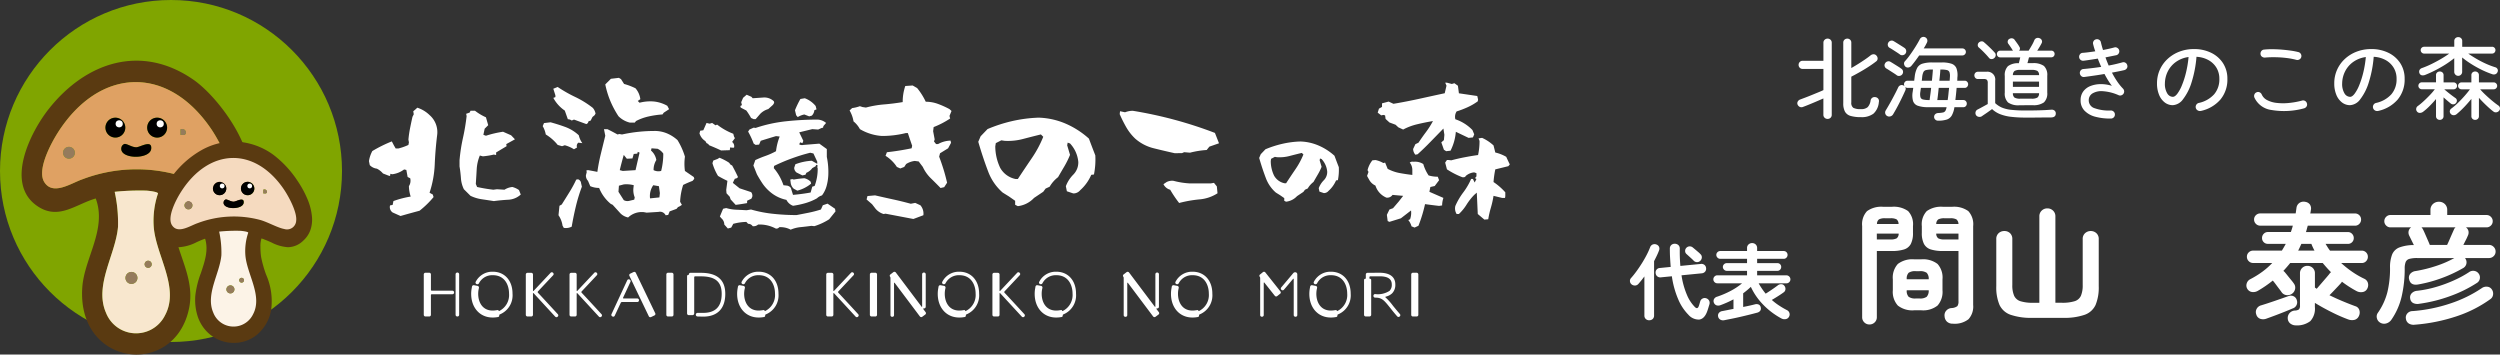 <svg xmlns="http://www.w3.org/2000/svg" width="423.109" height="60.001" viewBox="0 0 423.109 60.001">
  <rect x="0" y="0" width="423.109" height="60.001" fill="#333333" stroke="none"/>
  <g id="グループ_36641" data-name="グループ 36641" transform="translate(-662 12461)">
    <path id="パス_50699" data-name="パス 50699" d="M-93.016,1.782a1.4,1.4,0,0,1-1-.341,1.343,1.343,0,0,1-.407-.913A1.159,1.159,0,0,1-94.16-.4a1.3,1.3,0,0,1,.88-.462,1.8,1.8,0,0,0,1.023-.33,1.345,1.345,0,0,0,.187-.836v-8.492h-2.618a6.689,6.689,0,0,1-2.068-.264,1.955,1.955,0,0,1-1.155-.935,4,4,0,0,1-.363-1.881v-1.122a3.252,3.252,0,0,1,.836-2.552A4.173,4.173,0,0,1-94.688-18h1.54a4.126,4.126,0,0,1,2.739.726,3.278,3.278,0,0,1,.825,2.552V-1.386a3.176,3.176,0,0,1-.8,2.42A3.792,3.792,0,0,1-93.016,1.782Zm-14.124.132a1.2,1.2,0,0,1-.869-.352,1.2,1.2,0,0,1-.363-.9v-15.4a3.245,3.245,0,0,1,.825-2.53A4.126,4.126,0,0,1-104.808-18h1.452a4.167,4.167,0,0,1,2.761.726,3.245,3.245,0,0,1,.825,2.53V-13.6a4,4,0,0,1-.363,1.881,1.955,1.955,0,0,1-1.144.935,6.669,6.669,0,0,1-2.079.264h-2.53V.66a1.2,1.2,0,0,1-.363.9A1.231,1.231,0,0,1-107.14,1.914Zm7.59-2.4a3.969,3.969,0,0,1-2.783-.8,3.46,3.46,0,0,1-.847-2.607V-5.72a3.416,3.416,0,0,1,.847-2.607,4.045,4.045,0,0,1,2.783-.781h1.166a4,4,0,0,1,2.772.781,3.444,3.444,0,0,1,.836,2.607v1.826a3.488,3.488,0,0,1-.836,2.607,3.925,3.925,0,0,1-2.772.8Zm.264-2h.616a1.89,1.89,0,0,0,1.221-.286,1.516,1.516,0,0,0,.341-1.1h-3.718a1.459,1.459,0,0,0,.319,1.1A1.89,1.89,0,0,0-99.286-2.486Zm-1.54-3.256h3.718a1.473,1.473,0,0,0-.341-1.089,1.948,1.948,0,0,0-1.221-.275h-.616a1.948,1.948,0,0,0-1.221.275A1.418,1.418,0,0,0-100.826-5.742Zm6.4-6.732h2.354v-.99h-3.762a.976.976,0,0,0,.341.8A2.155,2.155,0,0,0-94.424-12.474Zm-11.462,0h2.288a2.155,2.155,0,0,0,1.067-.187.976.976,0,0,0,.341-.8h-3.7Zm10.054-2.618h3.762a1.019,1.019,0,0,0-.352-.781,2.086,2.086,0,0,0-1.056-.187h-.946a2.162,2.162,0,0,0-1.056.187A.932.932,0,0,0-95.832-15.092Zm-10.032,0h3.652a.967.967,0,0,0-.33-.781,2.086,2.086,0,0,0-1.056-.187h-.88a2.094,2.094,0,0,0-1.045.187A.948.948,0,0,0-105.864-15.092ZM-79.552.792a10.6,10.6,0,0,1-3.7-.517,3.25,3.25,0,0,1-1.881-1.683,7.608,7.608,0,0,1-.539-3.146V-12.54a1.29,1.29,0,0,1,.4-1A1.38,1.38,0,0,1-84.3-13.9a1.341,1.341,0,0,1,.957.363,1.309,1.309,0,0,1,.385,1v7.766a4.406,4.406,0,0,0,.308,1.826,1.748,1.748,0,0,0,1.067.924,6.812,6.812,0,0,0,2.145.264h1.056V-16.368a1.3,1.3,0,0,1,.4-.99,1.33,1.33,0,0,1,.946-.374,1.357,1.357,0,0,1,.968.374,1.3,1.3,0,0,1,.4.99V-1.76h1.1a6.921,6.921,0,0,0,2.156-.264,1.71,1.71,0,0,0,1.067-.924,4.551,4.551,0,0,0,.3-1.826V-12.54a1.272,1.272,0,0,1,.407-1A1.391,1.391,0,0,1-69.7-13.9a1.38,1.38,0,0,1,.968.363,1.29,1.29,0,0,1,.4,1v7.986a7.749,7.749,0,0,1-.528,3.146A3.208,3.208,0,0,1-70.708.275a10.483,10.483,0,0,1-3.7.517ZM-34.98,2.068a1.511,1.511,0,0,1-.913-.3A1.143,1.143,0,0,1-36.344.88a1.226,1.226,0,0,1,.3-.88,1.3,1.3,0,0,1,.869-.44,1.326,1.326,0,0,0,.737-.2.973.973,0,0,0,.165-.682V-6.732a1.21,1.21,0,0,1,.374-.924,1.242,1.242,0,0,1,.88-.352,1.269,1.269,0,0,1,.9.352,1.21,1.21,0,0,1,.374.924v2.4q.066.044.143.1a1.228,1.228,0,0,0,.165.1q.286-.33.748-.869t.88-1.023q.418-.484.55-.66a.437.437,0,0,1,.11-.143,1.547,1.547,0,0,1,.132-.1q-.374-.374-.726-.77t-.682-.792h-5.5q-.286.352-.572.682t-.594.66a1.1,1.1,0,0,1,.308.286q.132.154.44.539t.616.759a6.058,6.058,0,0,1,.418.55,1.13,1.13,0,0,1,.209.924,1.26,1.26,0,0,1-.539.814,1.289,1.289,0,0,1-.924.22,1.161,1.161,0,0,1-.814-.484q-.132-.2-.418-.572t-.561-.748q-.275-.374-.429-.55a.472.472,0,0,1-.088-.11A19.435,19.435,0,0,1-41.36-3.806a1.532,1.532,0,0,1-.99.231,1.091,1.091,0,0,1-.836-.539,1.1,1.1,0,0,1-.11-.891,1.184,1.184,0,0,1,.638-.759,15.241,15.241,0,0,0,2.024-1.254,12.512,12.512,0,0,0,1.672-1.474H-42.2a1.018,1.018,0,0,1-.748-.308,1.018,1.018,0,0,1-.308-.748.983.983,0,0,1,.308-.737,1.038,1.038,0,0,1,.748-.3h4.862q.176-.286.341-.572t.319-.572H-39.71a.957.957,0,0,1-.7-.286.957.957,0,0,1-.286-.7.994.994,0,0,1,.286-.715.939.939,0,0,1,.7-.3h3.894l.176-.528q.088-.264.154-.55h-5.522a.993.993,0,0,1-.726-.308.993.993,0,0,1-.308-.726.983.983,0,0,1,.308-.737,1.011,1.011,0,0,1,.726-.3H-35l.132-.924a1.207,1.207,0,0,1,.506-.858,1.263,1.263,0,0,1,.99-.176,1.167,1.167,0,0,1,.77.44,1.185,1.185,0,0,1,.176.924q-.022.154-.044.3a2.426,2.426,0,0,1-.066.3h7.568a1,1,0,0,1,.737.3,1,1,0,0,1,.3.737,1.011,1.011,0,0,1-.3.726.983.983,0,0,1-.737.308h-7.986q-.088.286-.154.55t-.154.528h7.106a.939.939,0,0,1,.7.3.994.994,0,0,1,.286.715.957.957,0,0,1-.286.7.957.957,0,0,1-.7.286h-3.784l.352.572a6.691,6.691,0,0,0,.4.572h5.368a1,1,0,0,1,.737.3,1,1,0,0,1,.3.737,1.038,1.038,0,0,1-.3.748.983.983,0,0,1-.737.308H-27.3A16.559,16.559,0,0,0-25.41-6.985a14.518,14.518,0,0,0,2.046,1.177,1.1,1.1,0,0,1,.583.682,1.3,1.3,0,0,1-.1.968,1.038,1.038,0,0,1-.781.583,1.584,1.584,0,0,1-1.045-.165A18.241,18.241,0,0,1-27.17-5.324l-.132.2q-.132.154-.473.517t-.748.792q-.407.429-.759.781,1.122.55,2.255,1.023t2.1.825a1,1,0,0,1,.7.671,1.334,1.334,0,0,1-.066.979,1.138,1.138,0,0,1-.759.671,1.866,1.866,0,0,1-1.067-.077,27.091,27.091,0,0,1-2.739-1.2q-1.529-.759-2.893-1.6v.7a3.1,3.1,0,0,1-.77,2.387A3.7,3.7,0,0,1-34.98,2.068ZM-40,.946a1.529,1.529,0,0,1-1.023,0A1.065,1.065,0,0,1-41.668.22a1.125,1.125,0,0,1,.055-.935,1.18,1.18,0,0,1,.759-.605q1.012-.308,2.288-.748t2.332-.814a1.08,1.08,0,0,1,.88.022,1,1,0,0,1,.55.682A1.087,1.087,0,0,1-35.53-.792q-.506.22-1.3.539t-1.639.638Q-39.314.7-40,.946Zm5.412-11.528h2.772q-.154-.286-.286-.572t-.242-.572h-1.694l-.264.572Q-34.43-10.868-34.584-10.582ZM-20.7,1.606a1.158,1.158,0,0,1-.55-.737A1.062,1.062,0,0,1-21.1-.044a10.761,10.761,0,0,0,1.617-3.5,17.023,17.023,0,0,0,.451-4.114,5.965,5.965,0,0,1,.352-2.266,2.177,2.177,0,0,1,1.232-1.2A7.123,7.123,0,0,1-15-11.528q-.22-.44-.44-.891t-.33-.671a1.189,1.189,0,0,1-.121-.781,1.058,1.058,0,0,1,.429-.649h-3.5a.993.993,0,0,1-.726-.308A.993.993,0,0,1-20-15.554a1.018,1.018,0,0,1,.308-.748.993.993,0,0,1,.726-.308h6.776v-.836a1.324,1.324,0,0,1,.418-1.023,1.44,1.44,0,0,1,1.012-.385,1.4,1.4,0,0,1,1,.385,1.342,1.342,0,0,1,.407,1.023v.836h6.644a1.018,1.018,0,0,1,.748.308,1.018,1.018,0,0,1,.308.748.993.993,0,0,1-.308.726,1.018,1.018,0,0,1-.748.308H-6.182a1.058,1.058,0,0,1,.429.649,1.189,1.189,0,0,1-.121.781,6.351,6.351,0,0,1-.308.671q-.22.429-.44.869h4.334a1.08,1.08,0,0,1,.792.33,1.08,1.08,0,0,1,.33.792,1.044,1.044,0,0,1-.33.781,1.1,1.1,0,0,1-.792.319H-6.336a.509.509,0,0,0,.066.11,1.108,1.108,0,0,1,.154.88,1.119,1.119,0,0,1-.572.726,22.838,22.838,0,0,1-3.5,1.639,22.932,22.932,0,0,1-4.048,1.111q-1.32.242-1.562-.858a1.016,1.016,0,0,1,.187-.935,1.4,1.4,0,0,1,.913-.473,23.1,23.1,0,0,0,3.553-.891,17.225,17.225,0,0,0,3-1.309h-6.27a4.8,4.8,0,0,0-1.342.143.938.938,0,0,0-.627.528,3,3,0,0,0-.165,1.133,20.4,20.4,0,0,1-.517,4.7A11.373,11.373,0,0,1-18.81,1.122a1.571,1.571,0,0,1-.858.616A1.291,1.291,0,0,1-20.7,1.606Zm5.808.352a1.534,1.534,0,0,1-.968-.209,1.1,1.1,0,0,1-.484-.8,1.051,1.051,0,0,1,.231-.891,1.155,1.155,0,0,1,.891-.407A26.146,26.146,0,0,0-8.8-1.65,21.577,21.577,0,0,0-3.52-4.224a1.331,1.331,0,0,1,.935-.253,1.019,1.019,0,0,1,.759.429,1.228,1.228,0,0,1,.231.924,1.082,1.082,0,0,1-.451.748A21.086,21.086,0,0,1-7.8.539,29.545,29.545,0,0,1-14.894,1.958Zm.792-3.542a1.633,1.633,0,0,1-1.023-.132.975.975,0,0,1-.495-.748,1.011,1.011,0,0,1,.22-.869,1.423,1.423,0,0,1,.924-.451,18.736,18.736,0,0,0,3.223-.649A23.034,23.034,0,0,0-8.184-5.566,17.856,17.856,0,0,0-5.676-6.93a1.171,1.171,0,0,1,.913-.22,1.115,1.115,0,0,1,.737.462,1.078,1.078,0,0,1,.187.869,1.063,1.063,0,0,1-.473.693A21.9,21.9,0,0,1-8.822-2.9,25.307,25.307,0,0,1-14.1-1.584Zm1.8-9.966h2.926q.176-.352.407-.891t.451-1.034l.308-.693a.854.854,0,0,1,.264-.352h-5.764a1.272,1.272,0,0,1,.242.33q.11.2.33.7t.462,1.056Q-12.43-11.88-12.3-11.55Z" transform="translate(1085.53 -12408)" fill="#fff"/>
    <path id="パス_50698" data-name="パス 50698" d="M-17.794.252a8.262,8.262,0,0,1-1.673-2.513A15.439,15.439,0,0,1-20.58-6.244l-1.848.182a.781.781,0,0,1-.616-.168.765.765,0,0,1-.28-.546.766.766,0,0,1,.154-.588.745.745,0,0,1,.56-.28l1.834-.182q-.056-.714-.1-1.484t-.042-1.61a.782.782,0,0,1,.238-.609.84.84,0,0,1,.588-.217.885.885,0,0,1,.609.217.788.788,0,0,1,.245.623q-.014.784.014,1.519t.084,1.393l3.458-.336a.8.8,0,0,1,.616.161.742.742,0,0,1,.28.539.752.752,0,0,1-.161.6.826.826,0,0,1-.567.287l-3.43.336a13.289,13.289,0,0,0,.931,3.346,6.4,6.4,0,0,0,1.337,2.03q.434.42.644-.14.07-.182.133-.406t.119-.406a.768.768,0,0,1,.42-.5.787.787,0,0,1,.616-.028.837.837,0,0,1,.476.4.865.865,0,0,1,.042.637q-.084.266-.189.616t-.217.644q-.462,1.19-1.323,1.3A2.317,2.317,0,0,1-17.794.252Zm-6.622.952A.822.822,0,0,1-24.99.987a.765.765,0,0,1-.238-.595V-6.216q-.5.686-1.008,1.26a.784.784,0,0,1-.567.28.891.891,0,0,1-.609-.21.759.759,0,0,1-.259-.5.7.7,0,0,1,.189-.56q.448-.5.924-1.155t.917-1.358q.441-.707.8-1.4a12.7,12.7,0,0,0,.581-1.281.783.783,0,0,1,.448-.483.841.841,0,0,1,.63.007.747.747,0,0,1,.441.406.8.8,0,0,1-.021.63q-.154.42-.371.868t-.455.91v9.2a.765.765,0,0,1-.238.595A.84.84,0,0,1-24.416,1.2Zm8.652-10.066a.751.751,0,0,1-.553.224.774.774,0,0,1-.567-.238q-.14-.154-.371-.364l-.462-.42-.385-.35a.653.653,0,0,1-.231-.5.744.744,0,0,1,.189-.525.767.767,0,0,1,.525-.266.8.8,0,0,1,.581.182q.154.126.413.343t.511.434a4.345,4.345,0,0,1,.378.357.711.711,0,0,1,.231.567A.842.842,0,0,1-15.764-8.862ZM-11.746,1.2a.943.943,0,0,1-.658-.119.774.774,0,0,1-.35-.539.7.7,0,0,1,.154-.6.912.912,0,0,1,.56-.294q.378-.07.861-.168t1.029-.2V-2.338q-.546.294-1.1.539t-1.085.441a1.016,1.016,0,0,1-.7.028.762.762,0,0,1-.434-.448.739.739,0,0,1,.014-.581.833.833,0,0,1,.532-.427,15.239,15.239,0,0,0,2.331-1,10.9,10.9,0,0,0,1.9-1.267H-12.88a.648.648,0,0,1-.476-.2.648.648,0,0,1-.2-.476.648.648,0,0,1,.2-.476.648.648,0,0,1,.476-.2h5.026v-.756h-3.43a.632.632,0,0,1-.462-.2.632.632,0,0,1-.2-.462.609.609,0,0,1,.2-.455.644.644,0,0,1,.462-.189h3.43v-.728H-12.39a.632.632,0,0,1-.462-.2.632.632,0,0,1-.2-.462.625.625,0,0,1,.2-.469.644.644,0,0,1,.462-.189h4.536v-.49a.8.8,0,0,1,.252-.623.86.86,0,0,1,.6-.231.853.853,0,0,1,.609.231.815.815,0,0,1,.245.623v.49h4.494a.637.637,0,0,1,.469.189.637.637,0,0,1,.189.469.644.644,0,0,1-.189.462.625.625,0,0,1-.469.2H-6.146v.728h3.43a.614.614,0,0,1,.462.189.632.632,0,0,1,.182.455.657.657,0,0,1-.182.462.6.6,0,0,1-.462.2h-3.43V-6.4H-1.19a.648.648,0,0,1,.476.2.648.648,0,0,1,.2.476.648.648,0,0,1-.2.476.648.648,0,0,1-.476.2h-4.7q.266.476.567.917T-4.7-3.3q.336-.21.735-.476t.756-.518q.357-.252.553-.406a.871.871,0,0,1,.595-.2.64.64,0,0,1,.539.287.817.817,0,0,1,.168.574.7.7,0,0,1-.28.5q-.336.252-.917.623t-1.113.679A10.065,10.065,0,0,0-2.443-1.3,14.464,14.464,0,0,0-1.078-.5a.777.777,0,0,1,.392.455A.769.769,0,0,1-.742.588a.76.76,0,0,1-.56.42A1.1,1.1,0,0,1-2.03.9,12.5,12.5,0,0,1-5.068-1.379,10.857,10.857,0,0,1-7.21-4.452a14.1,14.1,0,0,1-1.3,1.092v2.31q.588-.112,1.113-.231t.9-.217a.91.91,0,0,1,.616.042.605.605,0,0,1,.336.448A.668.668,0,0,1-5.628-.4a.912.912,0,0,1-.5.315Q-6.65.056-7.35.231T-8.827.588Q-9.6.77-10.36.924Z" transform="translate(965.53 -12408)" fill="#fff"/>
    <path id="パス_50700" data-name="パス 50700" d="M-108.585.825a5.957,5.957,0,0,1-1.755-.21,1.561,1.561,0,0,1-.945-.728,2.956,2.956,0,0,1-.285-1.418V-11.775a.652.652,0,0,1,.2-.5.692.692,0,0,1,.488-.187.666.666,0,0,1,.48.188.665.665,0,0,1,.195.5v4.29q.555-.315,1.155-.69t1.148-.75q.547-.375.923-.675a.823.823,0,0,1,.532-.217.623.623,0,0,1,.5.232.7.7,0,0,1,.195.5.585.585,0,0,1-.255.48q-.51.4-1.253.885t-1.522.923q-.78.443-1.425.773v4.35a1.019,1.019,0,0,0,.345.923,2.6,2.6,0,0,0,1.275.218,1.647,1.647,0,0,0,1.147-.33,2.055,2.055,0,0,0,.5-1.14.677.677,0,0,1,.315-.473.712.712,0,0,1,.585-.067.659.659,0,0,1,.495.825A2.942,2.942,0,0,1-106.463.24,3.324,3.324,0,0,1-108.585.825Zm-5.64.3a.7.7,0,0,1-.5-.195.664.664,0,0,1-.21-.51V-2.34q-.51.225-1.147.5t-1.238.518q-.6.248-1.05.412a.687.687,0,0,1-.562,0,.758.758,0,0,1-.368-.39.588.588,0,0,1,.03-.518.756.756,0,0,1,.435-.353q.315-.12.818-.308t1.065-.42l1.1-.45q.533-.217.923-.4V-7.335h-3.525a.64.64,0,0,1-.48-.2.678.678,0,0,1-.195-.488.678.678,0,0,1,.195-.488.64.64,0,0,1,.48-.2h3.525V-11.76a.664.664,0,0,1,.21-.51.7.7,0,0,1,.5-.195.7.7,0,0,1,.5.195.676.676,0,0,1,.2.51V.42a.676.676,0,0,1-.2.51A.7.7,0,0,1-114.225,1.125Zm18.69.3a.659.659,0,0,1-.45-.173A.628.628,0,0,1-96.195.8.616.616,0,0,1-96.007.33a.749.749,0,0,1,.5-.2,5.56,5.56,0,0,0,.8-.09.631.631,0,0,0,.412-.263,1.714,1.714,0,0,0,.21-.638h-3.1a5.089,5.089,0,0,1-1.763-.24,1.28,1.28,0,0,1-.81-.8,3.561,3.561,0,0,1-.067-1.523l.1-.7h-.975a.545.545,0,0,1-.39-.18.666.666,0,0,1,.015.63q-.18.405-.435.945t-.548,1.118q-.292.578-.577,1.088t-.5.87a.751.751,0,0,1-.45.345.67.67,0,0,1-.555-.06.66.66,0,0,1-.323-.42.677.677,0,0,1,.082-.525q.21-.345.5-.847t.592-1.058q.3-.555.57-1.08t.45-.915a.665.665,0,0,1,.375-.352.59.59,0,0,1,.495.023.631.631,0,0,1,.21.15.686.686,0,0,1-.1-.345.588.588,0,0,1,.173-.42.551.551,0,0,1,.412-.18h1.14l.09-.72a4.2,4.2,0,0,1,.427-1.47,1.531,1.531,0,0,1,.885-.7A5.463,5.463,0,0,1-96.51-8.43h1.62a4.933,4.933,0,0,1,1.643.217,1.367,1.367,0,0,1,.825.75,3.36,3.36,0,0,1,.173,1.508q-.015.15-.015.3t-.015.315h1.26a.545.545,0,0,1,.42.18.6.6,0,0,1,.165.42.629.629,0,0,1-.165.427.535.535,0,0,1-.42.188h-1.365q-.045.54-.1,1.065t-.113.99h1.35a.545.545,0,0,1,.42.18.621.621,0,0,1,.165.435.6.6,0,0,1-.165.42.545.545,0,0,1-.42.18H-92.76a4.025,4.025,0,0,1-.45,1.41,1.548,1.548,0,0,1-.855.683A4.712,4.712,0,0,1-95.535,1.425Zm-5.5-9.135a.706.706,0,0,1-.24-.443.535.535,0,0,1,.135-.473,11.127,11.127,0,0,0,.877-1.095q.473-.66.915-1.365t.728-1.26a.716.716,0,0,1,.39-.368.664.664,0,0,1,.525.023.628.628,0,0,1,.345.39.7.7,0,0,1-.045.51q-.12.24-.255.487t-.3.5h6.54a.581.581,0,0,1,.428.172.581.581,0,0,1,.173.428A.563.563,0,0,1-91-9.788a.581.581,0,0,1-.428.172h-7.29q-.33.48-.668.93t-.652.825a.815.815,0,0,1-.48.278A.646.646,0,0,1-101.04-7.71Zm-1.485,1.44q-.195-.15-.525-.36l-.667-.427q-.337-.217-.562-.352a.623.623,0,0,1-.293-.383.585.585,0,0,1,.068-.472.644.644,0,0,1,.39-.33.606.606,0,0,1,.51.045q.21.12.57.345l.72.45q.36.225.555.375a.62.62,0,0,1,.293.427.663.663,0,0,1-.113.517.688.688,0,0,1-.442.278A.621.621,0,0,1-102.525-6.27Zm.555-3.5q-.195-.15-.533-.368l-.675-.435q-.337-.218-.562-.338a.6.6,0,0,1-.285-.382.648.648,0,0,1,.06-.472.662.662,0,0,1,.4-.337.611.611,0,0,1,.5.052q.21.12.57.345l.72.45q.36.225.555.36a.671.671,0,0,1,.293.443.663.663,0,0,1-.113.517.66.66,0,0,1-.442.27A.632.632,0,0,1-101.97-9.765Zm6.315,7.7H-93.9q.075-.465.128-1t.112-1.057h-1.755q-.06.6-.12,1.132T-95.655-2.07Zm-1.455,0h.15q.045-.375.12-.915t.135-1.14H-98.43l-.105.735a2.18,2.18,0,0,0,.03.84.574.574,0,0,0,.42.382A3.667,3.667,0,0,0-97.11-2.07Zm1.8-3.27h1.74q.03-.345.045-.63a2.052,2.052,0,0,0-.075-.818.6.6,0,0,0-.427-.352,3.864,3.864,0,0,0-.967-.09h-.15q-.015.375-.06.863T-95.31-5.34Zm-2.97,0h1.71q.12-1.17.165-1.89h-.165a4.218,4.218,0,0,0-.96.082A.68.68,0,0,0-98-6.81a2.572,2.572,0,0,0-.21.81q-.015.15-.03.315T-98.28-5.34Zm16.515,4.155a3,3,0,0,1-1.92-.473,2.086,2.086,0,0,1-.555-1.658V-6.15A2.124,2.124,0,0,1-83.7-7.8,2.83,2.83,0,0,1-81.855-8.3q.06-.225.127-.51t.113-.48H-85a.544.544,0,0,1-.413-.165.564.564,0,0,1-.157-.4.564.564,0,0,1,.157-.4A.544.544,0,0,1-85-10.425h2.16a.322.322,0,0,1-.06-.075q-.15-.255-.36-.562t-.42-.592a.589.589,0,0,1-.038-.443.518.518,0,0,1,.293-.338.759.759,0,0,1,.5-.068.607.607,0,0,1,.39.293q.225.3.427.585a5.957,5.957,0,0,1,.353.555.5.5,0,0,1-.06.645h1.62q.225-.36.51-.855a7.008,7.008,0,0,0,.435-.87.655.655,0,0,1,.382-.4.682.682,0,0,1,.533.023.611.611,0,0,1,.368.352.577.577,0,0,1-.037.5q-.12.24-.323.585t-.412.66h2.37a.544.544,0,0,1,.412.165.564.564,0,0,1,.158.4.564.564,0,0,1-.158.4.544.544,0,0,1-.412.165h-3.765q-.06.225-.128.495t-.143.495h.885a3,3,0,0,1,1.912.472,2.092,2.092,0,0,1,.563,1.673v2.835a2.07,2.07,0,0,1-.562,1.658,3,3,0,0,1-1.912.473ZM-80.67.9A20.5,20.5,0,0,1-83.205.765a7.323,7.323,0,0,1-1.838-.45A4.279,4.279,0,0,1-86.385-.54l-.555.4q-.345.248-.682.473t-.5.345a.717.717,0,0,1-.54.09.657.657,0,0,1-.45-.3.69.69,0,0,1-.06-.525.635.635,0,0,1,.33-.405q.18-.09.488-.255t.645-.352q.337-.188.592-.322V-4.95a.785.785,0,0,0-.135-.532.725.725,0,0,0-.525-.143h-.99a.569.569,0,0,1-.45-.187.629.629,0,0,1-.165-.427.621.621,0,0,1,.165-.435.58.58,0,0,1,.45-.18h1.425a1.319,1.319,0,0,1,1.485,1.5v3.81A3.964,3.964,0,0,0-84.735-.8a5.627,5.627,0,0,0,1.605.39A22.13,22.13,0,0,0-80.67-.3q2.655,0,4.29-.135a.746.746,0,0,1,.563.15A.592.592,0,0,1-75.6.2q0,.645-.75.675-.57,0-1.32.008l-1.537.015Q-79.995.9-80.67.9ZM-86.01-9.18a.662.662,0,0,1-.465.18.526.526,0,0,1-.435-.21q-.21-.255-.517-.585t-.63-.645q-.322-.315-.577-.525a.514.514,0,0,1-.173-.413.586.586,0,0,1,.173-.412A.717.717,0,0,1-88.2-12a.543.543,0,0,1,.45.15q.285.24.622.555t.653.63q.315.315.525.555a.586.586,0,0,1,.18.465A.647.647,0,0,1-86.01-9.18ZM-82.86-4.3h4.425V-5.19H-82.86ZM-81.6-2.3h1.89a1.849,1.849,0,0,0,1-.188.9.9,0,0,0,.278-.742H-82.86a.91.91,0,0,0,.27.742A1.806,1.806,0,0,0-81.6-2.3Zm-1.26-3.99h4.425A.817.817,0,0,0-78.72-7a1.99,1.99,0,0,0-.99-.172H-81.6A1.9,1.9,0,0,0-82.567-7,.861.861,0,0,0-82.86-6.285Zm16.605,7.35A9.471,9.471,0,0,1-68.94.75,3.864,3.864,0,0,1-70.747-.278,2.439,2.439,0,0,1-71.4-2.01a2.457,2.457,0,0,1,.465-1.538A2.792,2.792,0,0,1-69.7-4.455a4.8,4.8,0,0,1,1.71-.307A6.032,6.032,0,0,1-66.1-4.47a10.066,10.066,0,0,1-.645-.93q-.315-.51-.615-1.08-.87.15-1.755.277t-1.68.233a.615.615,0,0,1-.495-.157.712.712,0,0,1-.24-.473A.678.678,0,0,1-71.37-7.1.631.631,0,0,1-70.9-7.32q.66-.06,1.425-.15t1.56-.21q-.15-.345-.3-.7t-.27-.7l-1.29.2q-.63.1-1.125.158a.666.666,0,0,1-.5-.143.635.635,0,0,1-.247-.442.69.69,0,0,1,.143-.51.59.59,0,0,1,.457-.24q.435-.03.982-.1t1.147-.158a11.377,11.377,0,0,1-.36-1.2.65.65,0,0,1,.068-.517.613.613,0,0,1,.412-.307.65.65,0,0,1,.518.067.613.613,0,0,1,.308.413q.075.33.165.653t.195.667q.555-.105,1.05-.217t.87-.217a.618.618,0,0,1,.517.082.663.663,0,0,1,.308.428.659.659,0,0,1-.09.51.643.643,0,0,1-.42.3l-.832.165-.982.2q.12.345.255.69t.285.69q.66-.12,1.252-.263t1.088-.278a.614.614,0,0,1,.51.075.649.649,0,0,1,.3.435.594.594,0,0,1-.075.5.713.713,0,0,1-.435.307q-.375.09-.923.2l-1.162.225a14.752,14.752,0,0,0,.877,1.478,9.052,9.052,0,0,0,1,1.237.7.7,0,0,1,.188.412.679.679,0,0,1-.113.443.693.693,0,0,1-.368.27.612.612,0,0,1-.442-.015,7.835,7.835,0,0,0-2.685-.683,2.955,2.955,0,0,0-1.762.382,1.335,1.335,0,0,0-.622,1.17A1.39,1.39,0,0,0-69.022-.683,7.088,7.088,0,0,0-66.285-.3a.678.678,0,0,1,.488.2.64.64,0,0,1,.2.48.666.666,0,0,1-.187.48A.68.68,0,0,1-66.255,1.065Zm15.21-1.29a.731.731,0,0,1-.533-.082A.666.666,0,0,1-51.9-.72a.681.681,0,0,1,.068-.533.669.669,0,0,1,.428-.322,4.907,4.907,0,0,0,2.6-1.463,3.868,3.868,0,0,0,.885-2.618,3.579,3.579,0,0,0-.48-1.86,3.62,3.62,0,0,0-1.342-1.3,4.651,4.651,0,0,0-2.048-.57,19.446,19.446,0,0,1-.833,4.328,8.884,8.884,0,0,1-1.44,2.85A2.3,2.3,0,0,1-55.8-1.2a2.2,2.2,0,0,1-1.358-.458,3.065,3.065,0,0,1-.96-1.29A4.952,4.952,0,0,1-58.47-4.89,5.543,5.543,0,0,1-58-7.178a5.626,5.626,0,0,1,1.32-1.845,6.162,6.162,0,0,1,1.987-1.23,6.782,6.782,0,0,1,2.475-.443,6.484,6.484,0,0,1,2.91.63A4.96,4.96,0,0,1-47.295-8.3a4.754,4.754,0,0,1,.735,2.647,5.261,5.261,0,0,1-1.178,3.5A6.061,6.061,0,0,1-51.045-.225Zm-4.74-2.385q.345,0,.743-.51a6.347,6.347,0,0,0,.78-1.418,14.762,14.762,0,0,0,.69-2.137,17.914,17.914,0,0,0,.442-2.67,4.768,4.768,0,0,0-2.182.863,4.385,4.385,0,0,0-1.35,1.612,4.647,4.647,0,0,0-.472,1.98,3.064,3.064,0,0,0,.39,1.687A1.133,1.133,0,0,0-55.785-2.61ZM-33.6-.66a12.772,12.772,0,0,1-5.535.27,3.684,3.684,0,0,1-2.85-2.1.682.682,0,0,1,0-.525.637.637,0,0,1,.36-.36.6.6,0,0,1,.525,0A.7.7,0,0,1-40.74-3a1.961,1.961,0,0,0,.9.938,4.46,4.46,0,0,0,1.575.472,9.557,9.557,0,0,0,2.048.023,13.55,13.55,0,0,0,2.3-.413.642.642,0,0,1,.525.075.649.649,0,0,1,.3.435.594.594,0,0,1-.075.5A.713.713,0,0,1-33.6-.66Zm-1.275-8.205a11.751,11.751,0,0,0-1.695-.322,17.978,17.978,0,0,0-1.875-.128,16.294,16.294,0,0,0-1.755.06.767.767,0,0,1-.495-.142.59.59,0,0,1-.255-.443.708.708,0,0,1,.135-.51.613.613,0,0,1,.45-.255,11.95,11.95,0,0,1,1.455-.068q.8.008,1.6.075t1.522.172a11.209,11.209,0,0,1,1.23.24.643.643,0,0,1,.42.3.659.659,0,0,1,.09.51.618.618,0,0,1-.307.427A.7.7,0,0,1-34.875-8.865Zm13.83,8.64a.731.731,0,0,1-.532-.082A.666.666,0,0,1-21.9-.72a.681.681,0,0,1,.067-.533.669.669,0,0,1,.428-.322A4.907,4.907,0,0,0-18.81-3.038a3.868,3.868,0,0,0,.885-2.618,3.579,3.579,0,0,0-.48-1.86,3.62,3.62,0,0,0-1.343-1.3,4.651,4.651,0,0,0-2.047-.57,19.446,19.446,0,0,1-.833,4.328,8.884,8.884,0,0,1-1.44,2.85A2.3,2.3,0,0,1-25.8-1.2a2.2,2.2,0,0,1-1.358-.458,3.065,3.065,0,0,1-.96-1.29A4.952,4.952,0,0,1-28.47-4.89,5.543,5.543,0,0,1-28-7.178a5.626,5.626,0,0,1,1.32-1.845,6.162,6.162,0,0,1,1.987-1.23,6.782,6.782,0,0,1,2.475-.443,6.484,6.484,0,0,1,2.91.63A4.96,4.96,0,0,1-17.295-8.3a4.754,4.754,0,0,1,.735,2.647,5.261,5.261,0,0,1-1.177,3.5A6.061,6.061,0,0,1-21.045-.225Zm-4.74-2.385q.345,0,.743-.51a6.347,6.347,0,0,0,.78-1.418,14.762,14.762,0,0,0,.69-2.137,17.914,17.914,0,0,0,.443-2.67,4.768,4.768,0,0,0-2.183.863,4.385,4.385,0,0,0-1.35,1.612,4.647,4.647,0,0,0-.472,1.98,3.064,3.064,0,0,0,.39,1.687A1.133,1.133,0,0,0-25.785-2.61Zm18.3-3.555a.652.652,0,0,1-.48-.2.652.652,0,0,1-.2-.48V-9.15a17.1,17.1,0,0,1-2.3,1.553A20.616,20.616,0,0,1-13.1-6.315a1.008,1.008,0,0,1-.54.06.536.536,0,0,1-.4-.33.661.661,0,0,1-.015-.533.7.7,0,0,1,.435-.367,15.194,15.194,0,0,0,1.582-.668q.818-.4,1.6-.855t1.425-.923H-13.26a.563.563,0,0,1-.412-.172.563.563,0,0,1-.173-.412.539.539,0,0,1,.173-.405.576.576,0,0,1,.412-.165h5.1v-.975a.622.622,0,0,1,.2-.48.681.681,0,0,1,.48-.18.662.662,0,0,1,.465.18.622.622,0,0,1,.2.48v.975h5.04a.569.569,0,0,1,.42.165.551.551,0,0,1,.165.405.576.576,0,0,1-.165.412.556.556,0,0,1-.42.172H-5.8q.645.45,1.417.9a17.023,17.023,0,0,0,1.59.818A12.83,12.83,0,0,0-1.23-7.62a.592.592,0,0,1,.39.315.54.54,0,0,1,0,.495.631.631,0,0,1-.375.375.775.775,0,0,1-.54-.015,14.988,14.988,0,0,1-1.8-.75A18.633,18.633,0,0,1-5.31-8.183,15.186,15.186,0,0,1-6.825-9.27v2.43a.652.652,0,0,1-.2.48A.635.635,0,0,1-7.485-6.165Zm2.85,7.455a.632.632,0,0,1-.443-.173A.592.592,0,0,1-5.265.66V-2.265q-.555.69-1.222,1.388A14.452,14.452,0,0,1-7.74.3a.791.791,0,0,1-.51.2A.632.632,0,0,1-8.745.285a.6.6,0,0,1-.173-.473A.605.605,0,0,1-8.655-.63a10.143,10.143,0,0,0,1.08-.923q.6-.577,1.155-1.208t.915-1.125H-6.93a.563.563,0,0,1-.413-.172.563.563,0,0,1-.173-.413.563.563,0,0,1,.173-.412.563.563,0,0,1,.413-.173h1.665V-6.27a.587.587,0,0,1,.188-.465A.648.648,0,0,1-4.635-6.9a.668.668,0,0,1,.457.165.587.587,0,0,1,.188.465v1.215h2.505a.563.563,0,0,1,.413.173A.563.563,0,0,1-.9-4.47a.563.563,0,0,1-.172.413.563.563,0,0,1-.413.172h-2.3a13.165,13.165,0,0,0,.923.952q.547.518,1.118.99t1.02.787A.6.6,0,0,1-.427-.72a.562.562,0,0,1-.158.48.708.708,0,0,1-.457.248A.623.623,0,0,1-1.53-.12Q-1.875-.375-2.3-.758t-.87-.825q-.443-.442-.818-.862V.66a.592.592,0,0,1-.187.458A.651.651,0,0,1-4.635,1.29Zm-5.97,0a.651.651,0,0,1-.458-.173A.592.592,0,0,1-11.25.66v-2.9q-.5.6-1.1,1.2a9.914,9.914,0,0,1-1.11.975.953.953,0,0,1-.525.173.575.575,0,0,1-.48-.233.6.6,0,0,1-.135-.5.619.619,0,0,1,.255-.42,10.533,10.533,0,0,0,.968-.8q.547-.5,1.072-1.05a10.152,10.152,0,0,0,.855-1h-2.2a.563.563,0,0,1-.413-.172.563.563,0,0,1-.172-.413.563.563,0,0,1,.172-.412.563.563,0,0,1,.413-.173h2.4V-6.27a.587.587,0,0,1,.188-.465A.668.668,0,0,1-10.6-6.9a.648.648,0,0,1,.442.165.587.587,0,0,1,.188.465v1.215h1.7a.563.563,0,0,1,.412.173.563.563,0,0,1,.173.412.563.563,0,0,1-.173.413.563.563,0,0,1-.412.172H-9.855q.24.21.592.495t.7.548q.352.262.608.442a.518.518,0,0,1,.233.382.605.605,0,0,1-.143.443.587.587,0,0,1-.428.232.65.65,0,0,1-.472-.143Q-9-1.68-9.33-1.958t-.645-.563V.66a.592.592,0,0,1-.188.458A.632.632,0,0,1-10.6,1.29Z" transform="translate(1085.53 -12442)" fill="#fff"/>
    <g id="グループ_36637" data-name="グループ 36637" transform="translate(468.635 -13161.76)">
      <g id="グループ_36618" data-name="グループ 36618" transform="translate(193.365 700.76)">
        <circle id="楕円形_112" data-name="楕円形 112" cx="28.941" cy="28.941" r="28.941" transform="translate(0 0)" fill="#80a500"/>
        <g id="グループ_36614" data-name="グループ 36614" transform="translate(3.653 10.268)">
          <g id="グループ_36612" data-name="グループ 36612" transform="translate(0)">
            <path id="パス_50380" data-name="パス 50380" d="M81.347,58.191c4.986,3.446,13.526,15.453,7.537,20.864-3.295,2.976-5.94.869-9.1-.332-.346-.131-1.238-.571-1.464-.235-.583.866-.417,4.056-.233,5.14.764,4.5,3.515,8.393,2.543,13.215-2.4,11.889-19.063,9.973-18.078-3.546.357-4.9,4.2-9.841,2.27-15-3.423.99-6.286,3.725-9.876,1.291C49.4,75.829,53.723,67.123,56.9,63.113c6.261-7.9,15.609-11.031,24.448-4.922m3,8.323c-7.417-10.9-18.9-10.369-25.908.593-1.193,1.866-3.636,6.4-2.3,8.458,1.483,2.287,4.562.119,6.461-.524A25.766,25.766,0,0,1,78.262,74.2c1.973.526,4.457,2,6.178,2.314a2.315,2.315,0,0,0,3.014-2.1c.253-2.156-1.893-6.115-3.107-7.9M68.029,77.169a24.475,24.475,0,0,1,.564,5.942c-.406,4.674-4.057,9.875-2.045,14.507a5.464,5.464,0,0,0,10.009.44c2.513-4.671-1.55-10.137-1.918-14.947a14.442,14.442,0,0,1,.723-5.665c-.05-.282-1.592-.449-1.945-.474a41.831,41.831,0,0,0-5.388.2" transform="translate(-52.275 -54.976)" fill="#5a3a11"/>
            <path id="パス_50381" data-name="パス 50381" d="M99.288,82.118c1.214,1.785,3.36,5.744,3.107,7.9a2.315,2.315,0,0,1-3.014,2.1c-1.721-.317-4.205-1.788-6.178-2.313a25.766,25.766,0,0,0-15.663.839c-1.9.643-4.978,2.811-6.461.524-1.334-2.057,1.108-6.592,2.3-8.458,7.009-10.962,18.491-11.495,25.908-.593m-14.52-.207a1.681,1.681,0,1,0-1.681,1.681,1.681,1.681,0,0,0,1.681-1.681m7.077,0A1.686,1.686,0,1,0,90.159,83.6a1.686,1.686,0,0,0,1.686-1.686m2.984,1.205c.5-.3.039-1.224-.722-.915v.945c.22-.03.551.072.722-.031M84.613,84.68a.8.8,0,0,0-.478.488c-.636,2.115,4.845,2.231,5.022.308.145-1.574-1.851-.267-2.513-.246-.744.024-1.637-.646-2.031-.551m-8.38,1.486a1,1,0,1,0-1,1,1,1,0,0,0,1-1" transform="translate(-67.215 -70.58)" fill="#dfa163"/>
            <path id="パス_50382" data-name="パス 50382" d="M126.8,171.557a41.824,41.824,0,0,1,5.387-.2c.354.024,1.9.192,1.945.474a14.445,14.445,0,0,0-.723,5.665c.368,4.81,4.432,10.276,1.918,14.947a5.464,5.464,0,0,1-10.009-.44c-2.012-4.632,1.639-9.833,2.045-14.507a24.474,24.474,0,0,0-.564-5.942m6.268,12.267a.6.6,0,1,0-.6.6.6.6,0,0,0,.6-.6m-2.418,2.311a1.01,1.01,0,1,0-1.01,1.01,1.01,1.01,0,0,0,1.01-1.01" transform="translate(-111.043 -149.364)" fill="#f8e7ce"/>
            <path id="パス_50383" data-name="パス 50383" d="M168.277,107.772a1.686,1.686,0,1,1-1.686-1.686,1.686,1.686,0,0,1,1.686,1.686" transform="translate(-143.648 -96.439)"/>
            <path id="パス_50384" data-name="パス 50384" d="M130.827,107.791a1.681,1.681,0,1,1-1.681-1.681,1.681,1.681,0,0,1,1.681,1.681" transform="translate(-113.274 -96.459)"/>
            <path id="パス_50385" data-name="パス 50385" d="M142.182,129.649c.394-.1,1.287.575,2.031.551.663-.021,2.658-1.329,2.513.246-.177,1.923-5.657,1.807-5.022-.308a.8.8,0,0,1,.478-.488" transform="translate(-124.784 -115.547)"/>
            <path id="パス_50386" data-name="パス 50386" d="M91.447,133.257a1,1,0,1,1-1-1,1,1,0,0,1,1,1" transform="translate(-82.429 -117.67)" fill="#957b5c"/>
            <path id="パス_50387" data-name="パス 50387" d="M195.477,117.2c-.172.1-.5,0-.722.031v-.946c.762-.309,1.226.613.722.915" transform="translate(-167.864 -104.666)" fill="#957b5c"/>
            <path id="パス_50388" data-name="パス 50388" d="M147.462,245.463a1.01,1.01,0,1,1-1.01-1.01,1.01,1.01,0,0,1,1.01,1.01" transform="translate(-127.859 -208.693)" fill="#957b5c"/>
            <path id="パス_50389" data-name="パス 50389" d="M163.755,234.96a.6.6,0,1,1-.6-.6.6.6,0,0,1,.6.6" transform="translate(-141.732 -200.499)" fill="#957b5c"/>
            <circle id="楕円形_110" data-name="楕円形 110" cx="0.604" cy="0.604" r="0.604" transform="translate(15.914 10.084)" fill="#fff"/>
            <circle id="楕円形_111" data-name="楕円形 111" cx="0.604" cy="0.604" r="0.604" transform="translate(22.859 10.084)" fill="#fff"/>
          </g>
          <g id="グループ_36613" data-name="グループ 36613" transform="translate(22.511 13.681)">
            <path id="パス_50380-2" data-name="パス 50380" d="M71.787,57.134c3.347,2.313,9.079,10.372,5.059,14-2.211,2-3.987.583-6.11-.223-.232-.088-.831-.384-.983-.158-.391.581-.28,2.722-.156,3.45.513,3.019,2.359,5.633,1.707,8.87C69.7,91.056,58.51,89.77,59.171,80.7c.24-3.288,2.822-6.6,1.524-10.066-2.3.665-4.219,2.5-6.628.866-3.723-2.525-.819-8.368,1.313-11.06,4.2-5.305,10.476-7.4,16.408-3.3M73.8,62.72c-4.978-7.317-12.684-6.96-17.389.4-.8,1.252-2.44,4.3-1.545,5.677,1,1.535,3.062.08,4.336-.352a17.294,17.294,0,0,1,10.512-.563c1.324.353,2.992,1.34,4.146,1.553a1.554,1.554,0,0,0,2.023-1.411c.17-1.447-1.27-4.1-2.085-5.3M62.848,69.871a16.427,16.427,0,0,1,.378,3.988C62.955,77,60.5,80.487,61.855,83.6a3.667,3.667,0,0,0,6.718.3c1.687-3.135-1.041-6.8-1.288-10.032a9.693,9.693,0,0,1,.485-3.8c-.034-.189-1.068-.3-1.306-.318a28.074,28.074,0,0,0-3.616.132" transform="translate(-51.922 -54.623)" fill="#5a3a11"/>
            <path id="パス_50380_-_アウトライン" data-name="パス 50380 - アウトライン" d="M64.681,88.061a6.375,6.375,0,0,1-2.505-.509,6.282,6.282,0,0,1-2.159-1.514A6.748,6.748,0,0,1,58.546,83.5a9.091,9.091,0,0,1-.374-3.476,15.732,15.732,0,0,1,.939-3.78c.671-1.992,1.308-3.878.714-5.82-.478.162-.948.371-1.406.575a7.536,7.536,0,0,1-2.987.864,3.849,3.849,0,0,1-2.21-.72,4.265,4.265,0,0,1-1.881-2.993,6.861,6.861,0,0,1,.081-2.323,11.9,11.9,0,0,1,.727-2.339,17.435,17.435,0,0,1,2.307-3.915,15.987,15.987,0,0,1,4.676-4.088,11.247,11.247,0,0,1,5.539-1.507,11.628,11.628,0,0,1,6.671,2.22,17.812,17.812,0,0,1,4.127,4.439,17.572,17.572,0,0,1,1.655,3.03,9.883,9.883,0,0,1,.792,3.115,5.427,5.427,0,0,1-.261,2.149,4.383,4.383,0,0,1-1.218,1.824,3.791,3.791,0,0,1-2.588,1.111,7.075,7.075,0,0,1-2.817-.816c-.347-.153-.705-.312-1.067-.449l-.128-.052a2.594,2.594,0,0,0-.476-.162,4.242,4.242,0,0,0-.171,1.4A11.441,11.441,0,0,0,69.3,73.5a19.693,19.693,0,0,0,.856,3.027A11.106,11.106,0,0,1,71,82.5a7.072,7.072,0,0,1-2.394,4.179,6.122,6.122,0,0,1-1.87,1.039,6.293,6.293,0,0,1-2.057.343ZM60.263,69.554l.115.306c.858,2.289.118,4.486-.6,6.61a14.988,14.988,0,0,0-.9,3.606,7.062,7.062,0,0,0,1.658,5.482,5.677,5.677,0,0,0,4.147,1.8h0a5.745,5.745,0,0,0,5.63-5c.4-2-.193-3.753-.825-5.6a20.228,20.228,0,0,1-.884-3.137,12.006,12.006,0,0,1-.12-1.842,7.8,7.8,0,0,1,.068-1.036,2.023,2.023,0,0,1,.263-.828.564.564,0,0,1,.494-.239,2.286,2.286,0,0,1,.8.22l.109.044c.38.144.747.307,1.1.464a6.582,6.582,0,0,0,2.531.756,3.081,3.081,0,0,0,2.115-.929,4,4,0,0,0,1.248-3.4c-.241-3.707-3.815-8.351-6.271-10.048a10.937,10.937,0,0,0-6.27-2.1c-3.509,0-6.941,1.892-9.662,5.327-1.308,1.652-3.406,5.2-2.971,8.032a3.584,3.584,0,0,0,1.58,2.516,3.166,3.166,0,0,0,1.814.6,6.922,6.922,0,0,0,2.7-.8,14.263,14.263,0,0,1,1.817-.709Zm4.374,16.1h0a4.093,4.093,0,0,1-3.753-2.564c-.918-2.114-.2-4.344.5-6.5a15.99,15.99,0,0,0,.844-3.408A11.568,11.568,0,0,0,62,70.174c-.048-.29-.1-.591-.144-.9L61.8,68.9l.383-.023c.276-.017.558-.038.832-.058.663-.049,1.349-.1,2.031-.1.283,0,.544.008.8.026.147.01.474.045.769.1.4.074.8.174.86.509l.016.089-.029.085a9.382,9.382,0,0,0-.468,3.663,15.129,15.129,0,0,0,.876,3.479c.752,2.258,1.53,4.592.371,6.748A4.079,4.079,0,0,1,64.637,85.654Zm-2.028-16.1c.027.172.056.341.083.507a12.116,12.116,0,0,1,.24,3.185,16.742,16.742,0,0,1-.876,3.564c-.657,2.032-1.336,4.133-.524,6a3.315,3.315,0,0,0,6.083.269c1.015-1.887.319-3.977-.419-6.19a15.864,15.864,0,0,1-.91-3.648,10.066,10.066,0,0,1,.413-3.66,6.218,6.218,0,0,0-.905-.135c-.238-.016-.484-.024-.751-.024-.656,0-1.328.05-1.979.1Zm-7.121-.363a1.764,1.764,0,0,1-1.563-.848c-.453-.7-.419-1.775.1-3.2a15.671,15.671,0,0,1,1.443-2.859,14.026,14.026,0,0,1,4.223-4.376A9.842,9.842,0,0,1,62.1,56.788a8.6,8.6,0,0,1,2.5-.376c3.309,0,6.45,1.94,8.846,5.462a17.852,17.852,0,0,1,1.443,2.613,6.1,6.1,0,0,1,.7,2.928,2.028,2.028,0,0,1-.626,1.309,1.907,1.907,0,0,1-1.3.457,2.857,2.857,0,0,1-.516-.049,11.209,11.209,0,0,1-2.226-.808,14.755,14.755,0,0,0-1.947-.75,15.976,15.976,0,0,0-4.164-.56,18.791,18.791,0,0,0-6.145,1.117c-.252.085-.547.218-.86.358A6.112,6.112,0,0,1,55.488,69.188ZM64.6,57.118c-3.219,0-6.251,1.968-8.537,5.543a15.219,15.219,0,0,0-1.374,2.721,3.134,3.134,0,0,0-.172,2.574,1.07,1.07,0,0,0,.971.526,5.65,5.65,0,0,0,2.034-.637c.329-.147.639-.287.923-.383a23.117,23.117,0,0,1,3.2-.852,17.135,17.135,0,0,1,3.174-.3,16.672,16.672,0,0,1,4.345.584,15.227,15.227,0,0,1,2.049.786,10.812,10.812,0,0,0,2.071.761,2.15,2.15,0,0,0,.388.037,1.141,1.141,0,0,0,1.221-1.143c.144-1.226-1.1-3.7-2.026-5.062C70.6,58.948,67.668,57.118,64.6,57.118Z" transform="translate(-51.276 -53.976)" fill="#5a3a11"/>
            <path id="パス_50381-2" data-name="パス 50381" d="M89.885,79.517c.815,1.2,2.255,3.855,2.085,5.3a1.553,1.553,0,0,1-2.023,1.411c-1.155-.213-2.822-1.2-4.147-1.553a17.293,17.293,0,0,0-10.512.563c-1.275.432-3.341,1.887-4.336.352-.9-1.381.744-4.425,1.545-5.677,4.7-7.358,12.411-7.715,17.388-.4m-9.746-.139a1.128,1.128,0,1,0-1.128,1.128,1.128,1.128,0,0,0,1.128-1.128m4.75,0a1.132,1.132,0,1,0-1.132,1.132,1.132,1.132,0,0,0,1.132-1.132m2,.809c.338-.2.026-.821-.485-.614v.635c.148-.02.37.049.485-.021m-6.856,1.049a.538.538,0,0,0-.321.328c-.427,1.42,3.252,1.5,3.37.207.1-1.057-1.242-.179-1.687-.165-.5.016-1.1-.434-1.363-.37m-5.624,1a.672.672,0,1,0-.672.672.672.672,0,0,0,.672-.672" transform="translate(-68.006 -71.42)" fill="#f5dabf"/>
            <path id="パス_50382-2" data-name="パス 50382" d="M126.113,171.48a28.069,28.069,0,0,1,3.616-.132c.238.016,1.272.129,1.306.318a9.7,9.7,0,0,0-.486,3.8c.247,3.228,2.975,6.9,1.288,10.032a3.667,3.667,0,0,1-6.718-.3c-1.35-3.109,1.1-6.6,1.372-9.737a16.426,16.426,0,0,0-.379-3.988m4.207,8.233a.406.406,0,1,0-.406.406.406.406,0,0,0,.406-.406m-1.623,1.551a.678.678,0,1,0-.678.678.678.678,0,0,0,.678-.678" transform="translate(-115.186 -156.232)" fill="#fcf3e7"/>
            <path id="パス_50383-2" data-name="パス 50383" d="M167.168,107.218a1.132,1.132,0,1,1-1.132-1.132,1.132,1.132,0,0,1,1.132,1.132" transform="translate(-150.285 -99.258)"/>
            <path id="パス_50384-2" data-name="パス 50384" d="M129.722,107.238a1.128,1.128,0,1,1-1.128-1.128,1.128,1.128,0,0,1,1.128,1.128" transform="translate(-117.588 -99.28)"/>
            <path id="パス_50385-2" data-name="パス 50385" d="M142.008,129.646c.264-.064.864.386,1.363.37.445-.014,1.784-.892,1.687.165-.119,1.291-3.8,1.213-3.371-.207a.537.537,0,0,1,.321-.328" transform="translate(-129.978 -119.828)"/>
            <path id="パス_50386-2" data-name="パス 50386" d="M90.788,132.928a.672.672,0,1,1-.672-.672.672.672,0,0,1,.672.672" transform="translate(-84.383 -122.113)" fill="#957b5c"/>
            <path id="パス_50387-2" data-name="パス 50387" d="M195.24,116.883c-.115.069-.337,0-.485.021v-.635c.511-.208.823.411.485.614" transform="translate(-176.354 -108.114)" fill="#957b5c"/>
            <path id="パス_50388-2" data-name="パス 50388" d="M146.8,245.131a.678.678,0,1,1-.678-.678.678.678,0,0,1,.678.678" transform="translate(-133.288 -220.099)" fill="#957b5c"/>
            <path id="パス_50389-2" data-name="パス 50389" d="M163.357,234.761a.406.406,0,1,1-.406-.406.406.406,0,0,1,.406.406" transform="translate(-148.223 -211.279)" fill="#957b5c"/>
            <circle id="楕円形_110-2" data-name="楕円形 110" cx="0.406" cy="0.406" r="0.406" transform="translate(11.033 7.121)" fill="#fff"/>
            <circle id="楕円形_111-2" data-name="楕円形 111" cx="0.406" cy="0.406" r="0.406" transform="translate(15.695 7.121)" fill="#fff"/>
          </g>
        </g>
      </g>
      <path id="合体_33" data-name="合体 33" d="M159.152,36.564a5.418,5.418,0,0,1,.084-.929l.055-.308a.291.291,0,0,1,.329-.231l.615.116a.285.285,0,0,1,.232.329l-.064.3a3.99,3.99,0,0,0-.065.72c0,1.305.648,2.827,2.459,2.827.138,0,.266-.011.393-.023l.445-.062a.144.144,0,0,1,.169.113.06.06,0,0,0,.074.056,3.008,3.008,0,0,0,1.685-2.948c0-1.443-.72-3.121-2.746-3.121a2.515,2.515,0,0,0-2.351,1.373.3.3,0,0,1-.382.135l-.03-.01a.271.271,0,0,1-.14-.368,3.143,3.143,0,0,1,2.9-1.72c1.994,0,3.338,1.485,3.338,3.711a3.484,3.484,0,0,1-2.148,3.515.164.164,0,0,0-.1.168.239.239,0,0,1-.214.276l-.338.052a4.794,4.794,0,0,1-.563.031C160.648,40.571,159.152,38.926,159.152,36.564Zm-23.415,0a5.139,5.139,0,0,1,.085-.929l.052-.308a.292.292,0,0,1,.328-.231l.615.116a.284.284,0,0,1,.231.329l-.063.3a3.9,3.9,0,0,0-.061.72c0,1.305.644,2.827,2.457,2.827.136,0,.265-.011.391-.023l.445-.062a.143.143,0,0,1,.168.113.06.06,0,0,0,.074.056,3.007,3.007,0,0,0,1.684-2.948c0-1.443-.718-3.121-2.741-3.121a2.522,2.522,0,0,0-2.355,1.373.3.3,0,0,1-.379.135l-.033-.01a.27.27,0,0,1-.136-.368,3.136,3.136,0,0,1,2.9-1.72c1.99,0,3.338,1.485,3.338,3.711a3.486,3.486,0,0,1-2.15,3.515.159.159,0,0,0-.1.168.239.239,0,0,1-.215.276l-.338.052a4.772,4.772,0,0,1-.561.031C137.229,40.571,135.737,38.926,135.737,36.564Zm-23.068,0a5.053,5.053,0,0,1,.084-.929l.052-.308a.292.292,0,0,1,.328-.231l.616.116a.285.285,0,0,1,.231.329l-.064.3a3.99,3.99,0,0,0-.061.72c0,1.305.644,2.827,2.458,2.827.135,0,.263-.011.39-.023l.445-.062a.145.145,0,0,1,.169.113.061.061,0,0,0,.074.056,3.01,3.01,0,0,0,1.688-2.948c0-1.443-.723-3.121-2.745-3.121a2.521,2.521,0,0,0-2.355,1.373.3.3,0,0,1-.379.135l-.033-.01a.272.272,0,0,1-.137-.368,3.137,3.137,0,0,1,2.9-1.72c1.99,0,3.337,1.485,3.337,3.711a3.487,3.487,0,0,1-2.15,3.515.162.162,0,0,0-.1.168.236.236,0,0,1-.214.276l-.338.052a4.755,4.755,0,0,1-.56.031C114.16,40.571,112.669,38.926,112.669,36.564Zm-16.406,0a5.227,5.227,0,0,1,.086-.929l.053-.308a.291.291,0,0,1,.327-.231l.615.116a.285.285,0,0,1,.232.329l-.062.3a4.08,4.08,0,0,0-.063.72c0,1.305.645,2.827,2.457,2.827.138,0,.266-.011.394-.023l.443-.062a.145.145,0,0,1,.169.113.06.06,0,0,0,.072.056,3.009,3.009,0,0,0,1.688-2.948c0-1.443-.721-3.121-2.744-3.121a2.521,2.521,0,0,0-2.355,1.373.3.3,0,0,1-.381.135l-.031-.01a.27.27,0,0,1-.136-.368,3.137,3.137,0,0,1,2.9-1.72c1.993,0,3.339,1.485,3.339,3.711a3.486,3.486,0,0,1-2.153,3.515.166.166,0,0,0-.095.168.237.237,0,0,1-.213.276l-.339.052a4.725,4.725,0,0,1-.561.031C97.757,40.571,96.263,38.926,96.263,36.564Zm-33.951,0a5.622,5.622,0,0,1,.084-.929l.056-.308a.288.288,0,0,1,.328-.231l.615.116a.286.286,0,0,1,.232.329l-.063.3a3.991,3.991,0,0,0-.066.72c0,1.305.649,2.827,2.46,2.827.136,0,.262-.011.39-.023l.446-.062a.144.144,0,0,1,.169.113.06.06,0,0,0,.074.056,3.008,3.008,0,0,0,1.684-2.948c0-1.443-.719-3.121-2.745-3.121a2.515,2.515,0,0,0-2.351,1.373.3.3,0,0,1-.383.135l-.029-.01a.275.275,0,0,1-.141-.368,3.146,3.146,0,0,1,2.9-1.72c1.993,0,3.337,1.485,3.337,3.711a3.481,3.481,0,0,1-2.149,3.515.17.17,0,0,0-.1.168.237.237,0,0,1-.21.276l-.338.052a4.8,4.8,0,0,1-.561.031C63.807,40.571,62.312,38.926,62.312,36.564Zm-45.014,0a5.32,5.32,0,0,1,.086-.929l.054-.308a.291.291,0,0,1,.328-.231l.616.116a.287.287,0,0,1,.233.329l-.065.3a4.08,4.08,0,0,0-.063.72c0,1.305.644,2.827,2.457,2.827.138,0,.267-.011.392-.023l.446-.062a.145.145,0,0,1,.169.113.059.059,0,0,0,.073.056,3.007,3.007,0,0,0,1.684-2.948c0-1.443-.718-3.121-2.744-3.121a2.51,2.51,0,0,0-2.35,1.373.3.3,0,0,1-.384.135l-.032-.01a.274.274,0,0,1-.138-.368,3.147,3.147,0,0,1,2.9-1.72c1.994,0,3.337,1.485,3.337,3.711a3.485,3.485,0,0,1-2.147,3.515.161.161,0,0,0-.1.168.237.237,0,0,1-.213.276l-.339.052a4.753,4.753,0,0,1-.562.031C18.8,40.571,17.3,38.926,17.3,36.564ZM47.36,40.348l-3.282-6.834a.272.272,0,0,1,.137-.371l.571-.275a.286.286,0,0,1,.383.139l3.283,6.835a.271.271,0,0,1-.136.37l-.572.276a.312.312,0,0,1-.125.025A.276.276,0,0,1,47.36,40.348Zm63.124.064-3.657-3.967a.065.065,0,0,0-.106.046v3.616a.283.283,0,0,1-.284.285H105.8a.282.282,0,0,1-.284-.285V33.273A.278.278,0,0,1,105.8,33h.638a.279.279,0,0,1,.284.275v2.751a.06.06,0,0,0,.106.031L109.7,33a.285.285,0,0,1,.405-.023l.018.023a.279.279,0,0,1,.022.4c-.553.59-2.118,2.26-2.585,2.755a.156.156,0,0,0,0,.209c.551.579,2.715,2.924,3.37,3.642a.279.279,0,0,1-.011.4l-.029.03a.287.287,0,0,1-.405-.022Zm-28.121,0-3.658-3.967a.066.066,0,0,0-.107.046v3.616a.283.283,0,0,1-.284.285h-.638a.282.282,0,0,1-.284-.285V33.273A.278.278,0,0,1,77.677,33h.638a.279.279,0,0,1,.284.275v2.751a.061.061,0,0,0,.107.031L81.578,33a.281.281,0,0,1,.4-.023L82,33a.283.283,0,0,1,.02.4c-.551.59-2.12,2.26-2.585,2.755a.156.156,0,0,0,0,.209c.55.579,2.713,2.924,3.368,3.642a.279.279,0,0,1-.011.4l-.03.03a.282.282,0,0,1-.4-.022Zm-43.447,0-3.655-3.967a.066.066,0,0,0-.107.046v3.616a.283.283,0,0,1-.285.285h-.636a.285.285,0,0,1-.288-.285V33.273A.281.281,0,0,1,34.234,33h.636a.279.279,0,0,1,.285.275v2.751a.061.061,0,0,0,.107.031L38.134,33a.281.281,0,0,1,.4-.023l.019.023a.281.281,0,0,1,.023.4c-.55.59-2.118,2.26-2.586,2.755a.158.158,0,0,0,0,.209c.551.579,2.714,2.924,3.369,3.642a.28.28,0,0,1-.01.4l-.03.03a.281.281,0,0,1-.19.073A.29.29,0,0,1,38.916,40.412Zm-7.4,0-3.653-3.967a.065.065,0,0,0-.107.046v3.616a.287.287,0,0,1-.29.285h-.632a.286.286,0,0,1-.288-.285V33.273A.282.282,0,0,1,26.838,33h.632a.283.283,0,0,1,.29.275v2.751a.061.061,0,0,0,.107.031L30.736,33a.28.28,0,0,1,.4-.023l.023.023a.282.282,0,0,1,.023.4c-.554.59-2.12,2.26-2.588,2.755a.163.163,0,0,0,0,.209c.553.579,2.712,2.924,3.371,3.642a.279.279,0,0,1-.011.4l-.033.03a.273.273,0,0,1-.188.073A.29.29,0,0,1,31.52,40.412Zm101.195-.03L128.445,34.7a.058.058,0,0,0-.107.032v5.433a.283.283,0,0,1-.287.283h-.03a.283.283,0,0,1-.287-.283V33.874a.335.335,0,0,0-.064-.211.272.272,0,0,1,.051-.389l.51-.394a.306.306,0,0,1,.405.056l4.366,5.8c.03.055.095.022.095-.03V33.239a.286.286,0,0,1,.285-.286h.033a.285.285,0,0,1,.283.286v5.5a.282.282,0,0,1-.283.287h-.068a.069.069,0,0,0-.063.107l.4.527a.285.285,0,0,1-.056.4l-.509.378a.28.28,0,0,1-.175.059A.287.287,0,0,1,132.715,40.381Zm-39.471,0L88.973,34.7a.058.058,0,0,0-.107.032v5.433a.28.28,0,0,1-.283.283h-.034a.283.283,0,0,1-.287-.283V33.874a.329.329,0,0,0-.063-.211.27.27,0,0,1,.052-.389l.512-.394a.3.3,0,0,1,.4.056l4.367,5.8c.028.055.091.022.091-.03V33.239a.289.289,0,0,1,.289-.286h.032a.288.288,0,0,1,.288.286v5.5a.285.285,0,0,1-.288.287H93.88a.069.069,0,0,0-.065.107l.394.527a.282.282,0,0,1-.057.4l-.508.378a.278.278,0,0,1-.175.059A.283.283,0,0,1,93.244,40.381Zm80.784-.011c-.507-.579-.88-1.046-1.174-1.422-1.05-1.311-1.411-1.75-2.525-1.75h-.038a.287.287,0,0,1-.289-.287v-.033a.284.284,0,0,1,.289-.282,3.635,3.635,0,0,0,2.446-.551,1.438,1.438,0,0,0,.373-1.074c0-.984-.742-1.383-2.079-1.383,0,0-1.051,0-1.566.01a.143.143,0,0,0-.14.137v.179a.1.1,0,0,0,.1.095.2.2,0,0,1,.2.2v5.9a.285.285,0,0,1-.287.275H168.7a.282.282,0,0,1-.288-.275v-5.9a.2.2,0,0,1,.2-.2.1.1,0,0,0,.1-.095V33.28a.283.283,0,0,1,.289-.282l2.022-.012c1.685,0,2.683.654,2.683,1.985a2.032,2.032,0,0,1-.542,1.5,2.318,2.318,0,0,1-1.1.567.069.069,0,0,0-.023.118,9.459,9.459,0,0,1,1.271,1.422c.3.372.672.822,1.169,1.4a.282.282,0,0,1-.022.4l-.034.022a.276.276,0,0,1-.184.072A.289.289,0,0,1,174.028,40.371Zm-17.227.063a.284.284,0,0,1-.287-.283v-6.1a.06.06,0,0,0-.108-.028c-.486.579-1.205,1.444-1.547,1.833a.29.29,0,0,1-.4.045l-.02-.023a.284.284,0,0,1-.043-.4l2.045-2.428a.422.422,0,0,1,.425-.135.351.351,0,0,1,.253.338v6.9a.281.281,0,0,1-.285.283Zm-5.681,0a.281.281,0,0,1-.284-.283V33.88a.316.316,0,0,0-.074-.208.27.27,0,0,1,.042-.381l.508-.413a.289.289,0,0,1,.393.046l2.553,3.217a.275.275,0,0,1-.043.4l-.5.4a.281.281,0,0,1-.391-.04l-1.784-2.25a.061.061,0,0,0-.1.046V40.15a.284.284,0,0,1-.289.283ZM41.226,40.391l-.029-.01A.282.282,0,0,1,41.046,40l2.66-5.73a.287.287,0,0,1,.384-.147l.019.019a.287.287,0,0,1,.15.381l-1.252,2.689a.087.087,0,0,0,.085.128h2.321a.291.291,0,0,1,.288.283v.043a.285.285,0,0,1-.288.277h-2.6a.23.23,0,0,0-.2.136L41.6,40.253a.273.273,0,0,1-.248.171A.252.252,0,0,1,41.226,40.391Zm14.38,0a.293.293,0,0,1-.287-.285v-.04a.3.3,0,0,1,.287-.287h.954c2.075,0,3.137-1.056,3.137-3.216,0-2.11-1.153-2.966-3.531-2.966h-.971a.15.15,0,0,0-.148.149v6.129a.286.286,0,0,1-.289.286h-.636a.282.282,0,0,1-.283-.286v-6.32a.208.208,0,0,1,.2-.2.1.1,0,0,0,.107-.09A.259.259,0,0,1,54.4,33h1.769c2.705,0,4.135,1.129,4.135,3.566,0,2.489-1.337,3.848-3.741,3.848Zm121.073,0a.281.281,0,0,1-.283-.285V33.273a.287.287,0,0,1,.283-.287h.637a.288.288,0,0,1,.284.287v6.834a.282.282,0,0,1-.284.285Zm-91.614,0a.285.285,0,0,1-.288-.285V33.273a.291.291,0,0,1,.288-.287H85.7a.29.29,0,0,1,.288.287v6.834a.284.284,0,0,1-.288.285Zm-34.45,0a.282.282,0,0,1-.285-.285V33.273a.289.289,0,0,1,.285-.287h.637a.291.291,0,0,1,.287.287v6.834a.285.285,0,0,1-.287.285Zm-35.667,0a.285.285,0,0,1-.287-.285V33.239a.294.294,0,0,1,.287-.286h.033a.291.291,0,0,1,.284.286v6.868a.282.282,0,0,1-.284.285Zm-5.383,0a.286.286,0,0,1-.289-.285V33.273a.286.286,0,0,1,.289-.287H10.2a.283.283,0,0,1,.287.287v2.614a.144.144,0,0,0,.151.137h3.486a.283.283,0,0,1,.284.287v.031a.28.28,0,0,1-.284.283H10.636a.146.146,0,0,0-.151.148v3.334a.283.283,0,0,1-.287.285Zm59.87-15.112a.588.588,0,0,1-.594.224,5.79,5.79,0,0,0-2.984-.672,1.139,1.139,0,0,1-.918.276.884.884,0,0,0-.769-.4l-.3-.322a9.168,9.168,0,0,0-2.212.322l-.349.641-.571.152-.6-.672a1.386,1.386,0,0,0-.473-1.038l-.276-.319c.184-.444.364-.883.55-1.312l.522-.121a6.859,6.859,0,0,0,1.7.281c.608.027,1.19.056,1.754.089l.748-.124a21.445,21.445,0,0,0,3.754.73,37.061,37.061,0,0,0,3.949.213c.715-.137,1.412-.273,2.1-.411a19.624,19.624,0,0,0,2.026-.532l.321-.72.8-.272,1.268.868.077.446-1.072,1.335a10.374,10.374,0,0,1-2.508,1.163l-.5-.052c-.611.084-1.22.156-1.813.214a5.576,5.576,0,0,0-1.692.431A3.629,3.629,0,0,0,69.435,25.279ZM32.979,25.4l-.217-.383a4.2,4.2,0,0,0-.685-1.764l.166-1.6.383-.216c.431-.687.866-1.376,1.289-2.065a19.447,19.447,0,0,0,1.165-2.146l.3-.052a.738.738,0,0,1,.519.651l.136.6a28.094,28.094,0,0,0-1.011,3.3c-.271,1.13-.512,2.285-.71,3.464a2.18,2.18,0,0,1-1.02.233C33.191,25.414,33.086,25.407,32.979,25.4Zm143.467-.269a2.844,2.844,0,0,0-.546-1.061l.3-.132a3.286,3.286,0,0,0,.166-1.492l-1.72,1.328c-.634.2-1.283.4-1.934.6l-.3-.135-.137-1.057.439-.9.6-.217.98-1.143.737-.95-1.8-.162a1.069,1.069,0,0,1-1.037.464,3.269,3.269,0,0,1-1.854-2.038,2.292,2.292,0,0,1-1.039-.95l-.216-.383-.163-.3.244-.679-.161-.3a4.271,4.271,0,0,1,.818-1.662l.519-.051a4.35,4.35,0,0,1,1.335.513l.3-.081.434,1.062a7.115,7.115,0,0,0,2.018.706q1.035.194,2.155.324v-.811a1.991,1.991,0,0,0-.437-1.282.782.782,0,0,1,.655-.135,2.543,2.543,0,0,1,1.636.383,6.789,6.789,0,0,0,.9,1.926,5.309,5.309,0,0,0,1.553.219l.221.593-.74.981-.736.164-.163.815,2.371,1.034a4.152,4.152,0,0,0-.219,1.274l-.514.079c-.784-.087-1.575-.191-2.376-.3a24.133,24.133,0,0,1-1.117,3.665l-.655.3Zm11.213-2.086c-.057-1.2-.107-2.4-.165-3.615l-.436.38a9.934,9.934,0,0,0-1.3,1.657,7.711,7.711,0,0,1-1.293,1.578h-.383a1.741,1.741,0,0,1-.217-1.363A11.258,11.258,0,0,1,185.2,19.4a11.168,11.168,0,0,0,1.336-2.286h.3l.3.6.3-.6-.247-.137.247-.3v-.542l-.384-.136a2.512,2.512,0,0,0-1.419.6c-.088.2-.291.272-.6.217a13.661,13.661,0,0,1-2.593-1.332l-.3-1.143.3-.431h.3l.437.051c.745-.2,1.493-.371,2.233-.513s1.515-.276,2.3-.382a10.958,10.958,0,0,0,.247-2.388l-.166-.436.6-.082a7.32,7.32,0,0,1,1.935,1.278l.3,1.2a6.7,6.7,0,0,1,1.854.733c.2.453.4.878.6,1.279l-.246.3-2.208.543a16.052,16.052,0,0,0-.3,2.144,10.286,10.286,0,0,1,1.993,1.74v.652l-.051.3h-.464l-1.478-.357a15.507,15.507,0,0,1-.45,2.012,15.811,15.811,0,0,0-.446,1.954l-.658.052ZM87.426,22.991l-.321.059a2.9,2.9,0,0,1-1.371-.9l-.582-.755-.932-.809.148-.58,1.283-.115c1.01.229,2.018.46,3.039.681s2.023.47,3.011.739l.754-.146.877.407a2.161,2.161,0,0,1,.5,1.681l-1.692.635Zm-44.9-.093-1.283-1.412-.3-.14a6.664,6.664,0,0,1-1.989-2.713,3.715,3.715,0,0,1-1.5-.3l-.383-.9a1.264,1.264,0,0,1-.351-.946l.133-.518-.052-.3.27-.052c.512.088,1.039.19,1.584.3a31.068,31.068,0,0,1,.589-3.055c.244-1.006.5-2.024.752-3.057l-.221-1.111h.6c.582.29,1.147.589,1.692.892l.3-.077.465.077a25.019,25.019,0,0,1,2.716-.444,26.374,26.374,0,0,1,2.8-.15,5.328,5.328,0,0,1,2.085.407,6.289,6.289,0,0,1,1.787,1.141,11.82,11.82,0,0,1,1.257,2.8,8.8,8.8,0,0,0,0,2.42l1.5,1.031.084.3-.3.351a16.59,16.59,0,0,0-1.585.683,10.812,10.812,0,0,0-.516,2.85l.3.518a2.3,2.3,0,0,1-.655.378l-.246.3-1.169.432-.246.6-.434.056a1.056,1.056,0,0,0-1.206-.569L47,22.818l-.466-.085a3.348,3.348,0,0,0-2.67.9A2.532,2.532,0,0,1,42.527,22.9Zm.6-4.863-.822.219-.079,1.031.9,1.413a1.279,1.279,0,0,0,.873.135l.9-.216.081-.382a3.32,3.32,0,0,1-.218-1.6l.053-.464a4.859,4.859,0,0,0-1.221-.158C43.439,18.012,43.282,18.021,43.127,18.034ZM47.574,20.4l1.582-.162.08-.73-.166-1.171-.954-.164A3.184,3.184,0,0,0,47.574,20.4Zm.162-8.093a2.716,2.716,0,0,1,.9,1.6,3.13,3.13,0,0,0-.465,1.713,1.781,1.781,0,0,0,1.283.134,11.774,11.774,0,0,0,.358-2.933,2.453,2.453,0,0,0-.958-.814l-1.036-.081Zm-5.29,3.317.514.134,2.156-.134.682-2.964-.3-.133-.085.3-.6.055-.218.759-.95.05-.52-.648C42.873,13.924,42.645,14.787,42.447,15.621ZM4.009,22.788a1.1,1.1,0,0,1-.439-1.2l.439-.08.133-.654a16.169,16.169,0,0,1,2.921-.76,5.842,5.842,0,0,1-.3-1.765A1.686,1.686,0,0,0,6.982,17l-.438-.218-.217-1.194-.383-.083a4.106,4.106,0,0,1-2.017.815l-.3-.08-.056.379-.3-.082-.9-.352a3.245,3.245,0,0,0-1.036-.815,1.976,1.976,0,0,1-1.2-.6L0,14.1a5.215,5.215,0,0,1,.571-1.709,22.554,22.554,0,0,1,3.3-1.634l.352.681.3.517h.465a9.276,9.276,0,0,0,1.69-.6l.085-.433-.085-.466a18.56,18.56,0,0,1,.274-1.911c.129-.643.264-1.291.413-1.945l.217-.432L7.5,5.653a7.6,7.6,0,0,0,.681-.6A5.3,5.3,0,0,1,10.254,6.3a3.825,3.825,0,0,1,1.283,3.422q-.3,2.445-.405,4.932a17.566,17.566,0,0,1-.878,4.794l.549.3.132.432a15.593,15.593,0,0,1-2.372,2.312q-1.633.436-3.221.892Zm105.354-1.3v-.678l-1.054-.738-1.054-.653a8.824,8.824,0,0,1-2.479-3.617q-.851-2.229-1.655-4.978l.4-.935,1.17-1.218a25.134,25.134,0,0,1,4.159-1.349,23.69,23.69,0,0,1,4.5-.584A12.564,12.564,0,0,1,117.9,7.748a14.382,14.382,0,0,1,3.947,2.538q.541,1.448,1.084,2.84a13.03,13.03,0,0,1-.229,3.232l-.458.058a7.4,7.4,0,0,1-1.877,2.608,1.462,1.462,0,0,1-1.169.539l-1.082-.367-.17-.854a5.519,5.519,0,0,1,1.252-1.956,2.938,2.938,0,0,0,.855-2.131,5.257,5.257,0,0,0-1.4-3.148l-.4-.143-.084.455.482,1.618a14.957,14.957,0,0,1-.94,1.915q-.546.923-1.084,1.857a5.526,5.526,0,0,0-1.424,1.617l-.683.315-.4.54-1.565,1.048a4.437,4.437,0,0,1-2.738,1.387Zm-3.275-10.436-.087.539a8.538,8.538,0,0,0,.827,3.633,3.832,3.832,0,0,0,2.621,1.9h.368q1.173-1.784,2.355-3.517a19,19,0,0,0,1.949-3.629l-.4-.4c-1.08.265-2.107.528-3.077.782a9.832,9.832,0,0,1-3.077.3l-.542-.086Zm-35.434,9.6a6.159,6.159,0,0,1-2.807-1.386A7.092,7.092,0,0,1,66.6,17.88q-.495-.743-.943-1.556l-.594-1.488.324-.915a18.089,18.089,0,0,1,1.75-.716,12.011,12.011,0,0,0,1.755-.79,9.715,9.715,0,0,1,.621-2.481l-.621-.072c-.88.265-1.744.527-2.588.792l-.276.646-.594.047-.324-.219A13.65,13.65,0,0,0,64.17,9.1l.223-.348.719-.323.324.051a23.932,23.932,0,0,1,5.145-1.126,49.872,49.872,0,0,1,5.366-.287,2.406,2.406,0,0,1,1.421.568l-.473.547c.029.2-.064.3-.275.3l-.595.272-.994-.073-2.211.542.693,1.435-.152.4-.393-.146-.148.345a.929.929,0,0,0,.693.1l2.711-.219,1.266.916v1.332a12.458,12.458,0,0,1,.248,3.144,8.45,8.45,0,0,1-.288,1.783,4.679,4.679,0,0,1-.78,1.584,2.02,2.02,0,0,0-.845.492,9.326,9.326,0,0,1-2,.828,15.325,15.325,0,0,1-2.05.438A2.023,2.023,0,0,1,70.654,20.653Zm.911-7.018a30.318,30.318,0,0,0-3,1.276l-.048.371a8.607,8.607,0,0,1,.968,1.386,9.4,9.4,0,0,1,.668,1.508l.67.074c.368.117.574.29.623.521l.323,1.038q1.588-.142,2.982-.4l.277-.989.4-.121a8.205,8.205,0,0,0,.519-2.946l-.072-.246.072-.275-.271-.122-.074.247-.57.322a2.324,2.324,0,0,1-1,.793l-.151.321-.523.123-.991-.493a1.036,1.036,0,0,1-.4-.794l.2-.6a9.033,9.033,0,0,1,2.78-.594l.922.521v-.37l-.645-1.385-.549-.123A30.085,30.085,0,0,0,71.564,13.636ZM61.211,20.577l-.148-.445-.55-.594-.047-.568.2-1.538c-.53-.245-1.06-.527-1.591-.835a8.932,8.932,0,0,1-.943-2.157L58.277,14,59,13.724l.325-.2a8.828,8.828,0,0,1,1.618.839l.272.348.249.122c.365.663.695,1.313.992,1.957a.612.612,0,0,1-.519.272c-.133.247-.25.486-.35.716l1.143.918,1.942.642a.941.941,0,0,1,.2.791l-.151.324L64,20.8v.4c-.616.113-1.263.213-1.938.3Zm75.73.374a19.394,19.394,0,0,1-1.336-2.011A1.775,1.775,0,0,1,134.463,18l.543-.368a2.068,2.068,0,0,1,1.169-.2,13.257,13.257,0,0,0,2.645.43H142.5l.513-.088.485.6.115,1.164a6.63,6.63,0,0,1-3.077,1.035,21.6,21.6,0,0,0-3.42.608Zm17.969-.136v-.459l-.717-.5-.718-.447a6.022,6.022,0,0,1-1.689-2.461q-.58-1.513-1.124-3.39l.27-.635.794-.833a17.539,17.539,0,0,1,2.834-.917,15.737,15.737,0,0,1,3.066-.4,8.4,8.4,0,0,1,3.092.685,9.693,9.693,0,0,1,2.689,1.729c.244.655.486,1.3.734,1.93a8.758,8.758,0,0,1-.156,2.2l-.309.04a5.015,5.015,0,0,1-1.279,1.78.991.991,0,0,1-.8.367l-.737-.252-.117-.581a3.827,3.827,0,0,1,.854-1.331,2,2,0,0,0,.582-1.448,3.578,3.578,0,0,0-.951-2.146l-.271-.095-.059.308.33,1.1a9.287,9.287,0,0,1-.641,1.3c-.247.421-.485.84-.732,1.265a3.752,3.752,0,0,0-.974,1.1l-.464.213-.272.367-1.07.715a3,3,0,0,1-1.86.943Zm-2.232-7.106-.055.367a5.735,5.735,0,0,0,.56,2.469,2.621,2.621,0,0,0,1.787,1.3h.249c.531-.815,1.062-1.609,1.6-2.4a13.011,13.011,0,0,0,1.331-2.476l-.273-.264c-.737.18-1.433.353-2.094.529a6.766,6.766,0,0,1-2.1.2l-.369-.06ZM19.094,20.55a6.568,6.568,0,0,1-1.909-.583l-1.121-1.115a5,5,0,0,1-.5-1.9c-.051-.668-.126-1.321-.235-1.957v-1.03a27.865,27.865,0,0,1,.57-3.748,35.2,35.2,0,0,0,.63-3.749l-.08-.381.6-.215.138-.3h.762A8.972,8.972,0,0,0,19.8,6.681l.383,1.335-.6.595-.217,1.032L19.8,9.8a17.686,17.686,0,0,1,2.893-.677l1.362.6.655.68-1.472.813.055.352L21.521,12.63v.434l-.384-.078a12.963,12.963,0,0,1-1.857.3l-.513-.138a7.039,7.039,0,0,0-.533,2.341q-.068,1.219-.151,2.467l.219.518a26.983,26.983,0,0,0,2.754.462l.6-.081,1.283.081a2.943,2.943,0,0,1,1.337-.462,3.577,3.577,0,0,1,1.115.518l.3.758a3.34,3.34,0,0,1-2.13.88c-.819.045-1.625.123-2.428.232C20.449,20.75,19.763,20.65,19.094,20.55ZM71.9,18.772a1.612,1.612,0,0,1-.523-.991l-.074-.568.347-.077.25.077a17.973,17.973,0,0,1,1.787-.223,2.211,2.211,0,0,1,1.068.594l.077.322A6.086,6.086,0,0,1,72.5,19.094ZM95.075,16.98a6.464,6.464,0,0,1-1.337-1.9l-.7-.928-.67-.087a3.487,3.487,0,0,0-1.454.524l-.322.491-.667.26-.581-.26A6.129,6.129,0,0,0,87.426,13.2l.232-.608c1.392-.155,2.792-.378,4.185-.668l.09-.433c-.252-.714-.492-1.43-.728-2.143h-.346a16.7,16.7,0,0,1-4.046.49A8.44,8.44,0,0,1,83.089,8.68,4.28,4.28,0,0,0,82.01,7.374a5.466,5.466,0,0,0-.667-1.856l.434-.4A6.173,6.173,0,0,0,83.089,4.8l.435.143.582.088a17.314,17.314,0,0,1,3.113-.535c1.064-.088,2.1-.221,3.113-.391a8.29,8.29,0,0,1,.438-2.722l1.25-.089.755.436a11.124,11.124,0,0,1,1.459,2.314,5.944,5.944,0,0,1,2.092.379,14.53,14.53,0,0,1,1.924.87l.345.316-.345.838.111.437a14.574,14.574,0,0,1-2.792,1.45l-.086.7.262,1.387-.117.346.348.437h.35a4.554,4.554,0,0,1,2.1-.579l.089.374-.5.928-1.366.84-.148.578c.273.716.518,1.435.744,2.161s.42,1.47.6,2.241l-.493.756-.612.143Q95.918,17.8,95.075,16.98Zm81.644-4.94.384-.816.518-.245c.4-.6.819-1.2,1.266-1.793a14.134,14.134,0,0,0,1.189-1.871c-.947.159-1.837.343-2.67.543a9.816,9.816,0,0,0-2.377.894l-.818-.378-.466-.437-1.033-.382-.655-.6-.081-.6-.3-.08-.354.08-.6-.461.213-.675.519-.3v-.6l1.121-.3.818.378q2.239-.379,4.392-.854t4.282-.936l.3-1.277L182.15.822h.3l.818.217L183.7.908l.6.431.166,1.277,3.109.459.137.6-.055.3a9.664,9.664,0,0,1-1.722,1,15.832,15.832,0,0,1-1.852.708,1.668,1.668,0,0,0-.217,1.329,7.175,7.175,0,0,1,2.891,1.823l.3.729-.217.518-.737.08-2.156-1.03a8.527,8.527,0,0,1-.9,3.2l-.738.083-.382-.248-.437-1.249.437-.378.08-.9-.163-1.058q-1.114,1.143-2.194,2.253c-.719.745-1.444,1.441-2.167,2.095l-.383.079A1.509,1.509,0,0,1,176.719,12.04Zm-40.374.711c-1.18-.26-2.355-.538-3.534-.832a7.409,7.409,0,0,1-3.133-1.634,8.5,8.5,0,0,1-1.554-2,22.76,22.76,0,0,1-1.066-2.139l.056-.484h.057l.794.168a3.63,3.63,0,0,1,1.312-.252,70.409,70.409,0,0,1,13.9,3.745l.686,1.754-1.628.568-.454.568a14.986,14.986,0,0,0-2.822.455l-.994-.084-.369.164ZM57.607,11.424l-.224-.25-.248-.124-.2-.344a2.293,2.293,0,0,1-.994-1.313l.122-.444.522-.074.549-1.24.524.124.423-.124.57.4.273-.12A10.6,10.6,0,0,0,61.66,9.465l.122.469.151.277-.473.641a.894.894,0,0,1,.322.969H61.46l-.323-.051-.074.474-1.469.047C58.932,11.974,58.27,11.688,57.607,11.424Zm-24.465-.016-.464.161-.737-.215a7.7,7.7,0,0,0-2.016-1.769,4.369,4.369,0,0,0-.519-1.409l.218-.518,1.116-.135c.855.238,1.694.5,2.509.8a6.786,6.786,0,0,1,2.266,1.4,3.548,3.548,0,0,0,.6,1.332l-.682-.084a.739.739,0,0,0-.218.818l-.519.3A5.729,5.729,0,0,0,33.142,11.408ZM34.7,7.063l-.384.164a1.078,1.078,0,0,0-.655-.22l-.517-1.463A6.113,6.113,0,0,1,31.2,3.394l.354-.131v-.3L31.2,1.846l.737-.3a23.068,23.068,0,0,0,2.987,1.7,16.023,16.023,0,0,1,2.959,1.836,2.016,2.016,0,0,1,.465.977l-.162.269-.358.3-.3.6-.383.136a.537.537,0,0,1-.354.461Zm9.465.517a4.054,4.054,0,0,1-1.937-1.085,15.8,15.8,0,0,1-1.379-2.583,15.046,15.046,0,0,1-.854-2.8l.95-.95L42.3,0l.357.216.52.819a10.953,10.953,0,0,1,1.934.734,3.487,3.487,0,0,1,.818,1.845l-.434.3.3.3A7.187,7.187,0,0,1,48.171,4a5.816,5.816,0,0,1,2.323.734l.3.571c-.294.2-.593.394-.9.591l-.217.3a15.739,15.739,0,0,0-2.346.339,8.655,8.655,0,0,0-2.131.776l-.217.27Zm20.95-.587-.445-.2a11.818,11.818,0,0,0-.8-1.261l-.948-.494-.074-.272.274-.148L63,4.124l.321-.745.6-.521.8.349.225.247,1.786-.122a2.314,2.314,0,0,1,1.8.643l.048.27-.2.324-.8.718a3.13,3.13,0,0,0-1.344.79l-.793.916ZM72.3,6.325l-.2-.839a15.425,15.425,0,0,1,.92-1.908l.742-.124A4.335,4.335,0,0,1,75.6,4.766l.147.568-.371.151a1.42,1.42,0,0,1-.425.912l-.445.125L73.686,6.2a3.456,3.456,0,0,0-1.116.444Z" transform="translate(255.809 713.933)" fill="#fff"/>
    </g>
  </g>
</svg>
